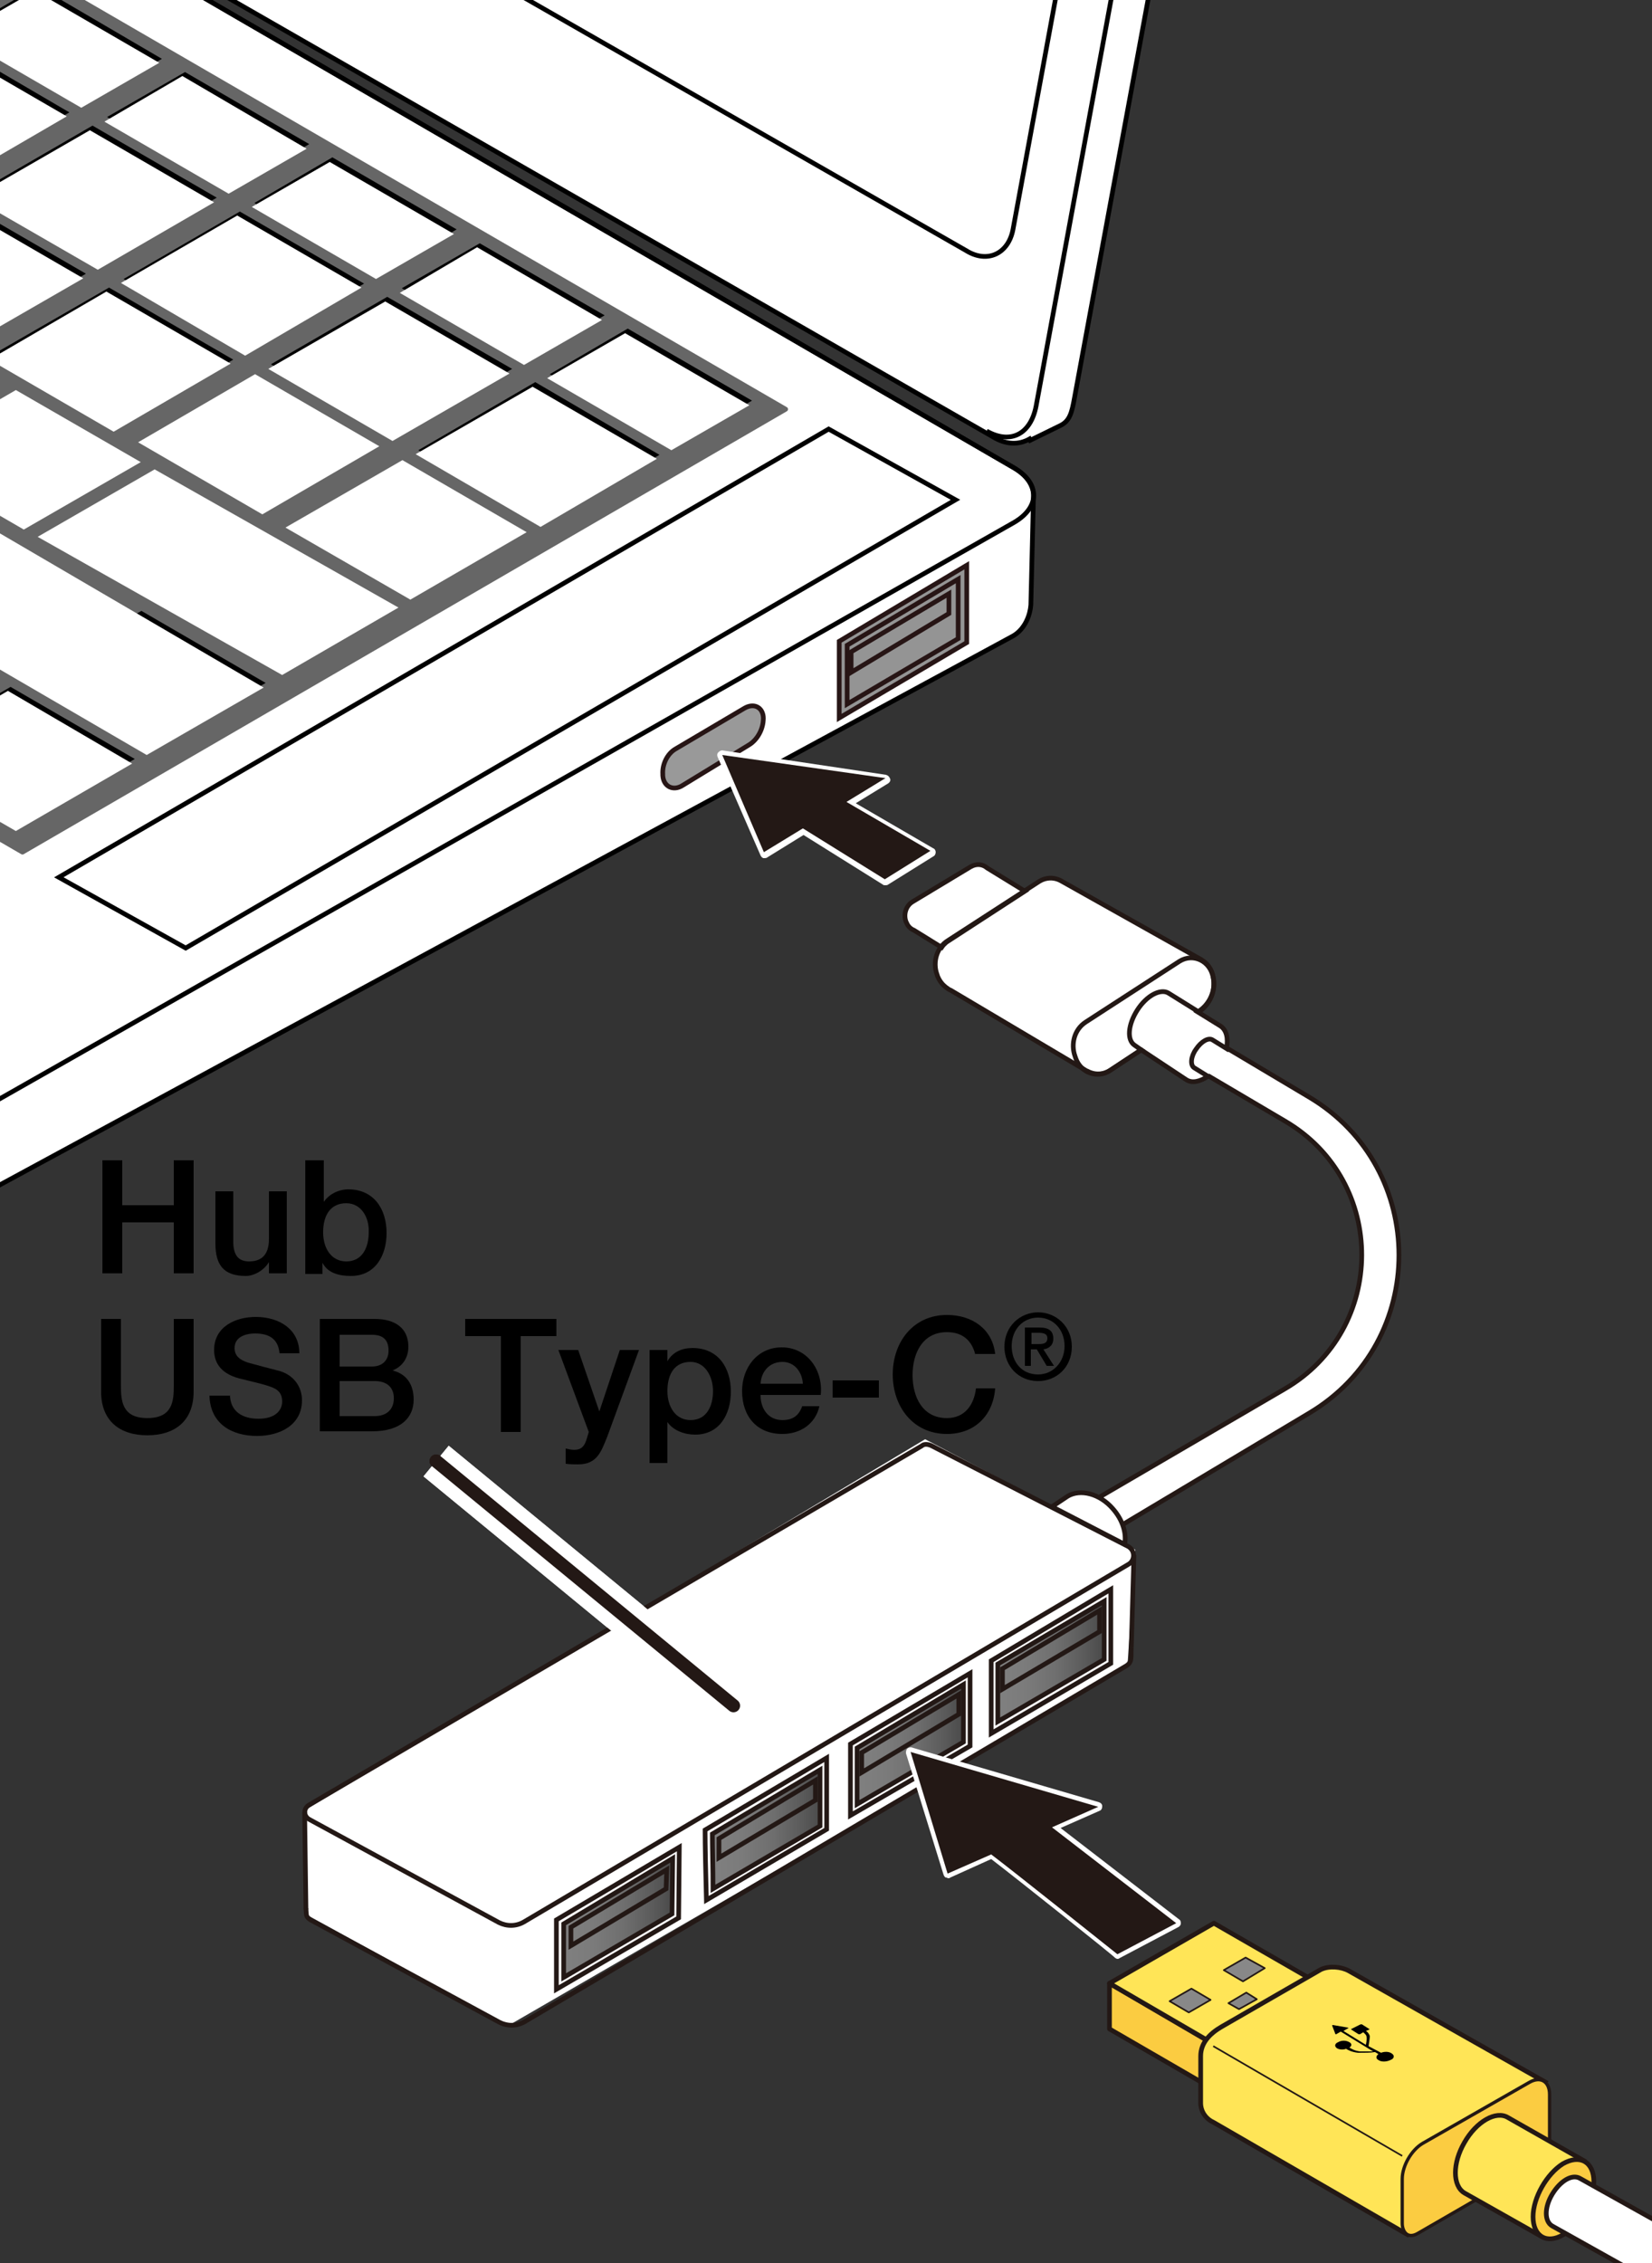 <?xml version="1.0" encoding="utf-8"?>
<!-- Generator: Adobe Illustrator 27.3.1, SVG Export Plug-In . SVG Version: 6.00 Build 0)  -->
<svg version="1.1" xmlns="http://www.w3.org/2000/svg" xmlns:xlink="http://www.w3.org/1999/xlink" x="0px" y="0px"
	 viewBox="0 0 250 342.3" enable-background="new 0 0 250 342.3" xml:space="preserve">
<rect x="0" y="0" width="250" height="342.3" fill="#333333" stroke="none"/>
<g id="レイヤー_2">
</g>
<g id="レイヤー_3">
</g>
<g id="レイヤー_1">
	<g>
		<path d="M15.5,175.5h3v6.8h7.8v-6.8h3v17.1h-3v-7.7h-7.8v7.7h-3V175.5z"/>
		<path d="M43.4,192.6h-2.7v-1.7h0c-0.7,1.2-2.2,2.1-3.5,2.1c-3.3,0-4.6-1.6-4.6-4.9v-7.9h2.7v7.6c0,2.2,0.9,3,2.4,3
			c2.3,0,3-1.5,3-3.4v-7.2h2.7V192.6z"/>
		<path d="M46.3,175.5h2.7v6.3h0c0.8-1.2,2.3-1.9,3.7-1.9c3.9,0,5.8,3,5.8,6.6c0,3.4-1.7,6.5-5.4,6.5c-1.7,0-3.5-0.4-4.3-2h0v1.7
			h-2.6V175.5z M52.4,182c-2.3,0-3.5,1.7-3.5,4.4c0,2.5,1.3,4.4,3.5,4.4c2.5,0,3.4-2.2,3.4-4.4C55.9,184.2,54.7,182,52.4,182z"/>
		<path d="M15.3,199.5h3v10c0,2.3,0.1,5,4,5c3.9,0,4-2.7,4-5v-10h3v11c0,4.4-2.8,6.6-7,6.6c-4.2,0-7-2.2-7-6.6V199.5z"/>
		<path d="M34.8,210.9c0,2.6,1.9,3.7,4.3,3.7c2.6,0,3.6-1.3,3.6-2.6c0-1.3-0.7-1.8-1.4-2.1c-1.2-0.5-2.7-0.8-5.1-1.4
			c-3-0.8-3.8-2.6-3.8-4.3c0-3.5,3.2-5,6.3-5c3.6,0,6.6,1.9,6.6,5.5h-3c-0.2-2.2-1.6-3-3.7-3c-1.4,0-3.1,0.5-3.1,2.2
			c0,1.2,0.8,1.8,2,2.2c0.3,0.1,4.1,1.1,4.9,1.3c2.2,0.7,3.3,2.5,3.3,4.4c0,3.8-3.4,5.4-6.8,5.4c-3.9,0-7.1-1.9-7.2-6.1H34.8z"/>
		<path d="M48.4,199.5h8.3c3.1,0,5.1,1.4,5.1,4.2c0,1.7-0.9,3-2.4,3.6v0c2.1,0.5,3.2,2.1,3.2,4.4c0,2.7-1.9,4.8-6.3,4.8h-7.9V199.5z
			 M51.4,206.7h4.9c1.4,0,2.5-0.8,2.5-2.4c0-1.7-0.9-2.4-2.5-2.4h-4.9V206.7z M51.4,214.2h5.3c1.8,0,2.9-1,2.9-2.7
			c0-1.7-1.1-2.6-2.9-2.6h-5.3V214.2z"/>
		<path d="M70.3,199.5h13.9v2.6h-5.4v14.5h-3v-14.5h-5.4V199.5z"/>
		<path d="M84.5,204.2h3l3.2,9.3h0l3.1-9.3h2.9l-4.8,13.1c-0.9,2.2-1.5,4.2-4.4,4.2c-0.6,0-1.3,0-1.9-0.1v-2.3
			c0.5,0.1,0.8,0.2,1.3,0.2c1.2,0,1.6-0.7,1.9-1.7l0.3-1L84.5,204.2z"/>
		<path d="M98.4,204.2h2.6v1.7h0c0.8-1.4,2.2-2,3.8-2c3.9,0,5.8,3,5.8,6.6c0,3.4-1.7,6.5-5.4,6.5c-1.6,0-3.3-0.6-4.2-1.9h0v6.2h-2.7
			V204.2z M104.5,206c-2.3,0-3.5,1.7-3.5,4.4c0,2.5,1.3,4.4,3.5,4.4c2.5,0,3.4-2.2,3.4-4.4C107.9,208.2,106.7,206,104.5,206z"/>
		<path d="M115.1,211.1c0,1.9,1.1,3.7,3.3,3.7c1.6,0,2.5-0.7,3-2.1h2.6c-0.6,2.7-2.9,4.2-5.6,4.2c-3.9,0-6.1-2.7-6.1-6.5
			c0-3.5,2.3-6.6,6-6.6c3.9,0,6.3,3.5,5.9,7.2H115.1z M121.5,209.3c-0.1-1.7-1.2-3.3-3.1-3.3c-1.9,0-3.2,1.4-3.3,3.3H121.5z"/>
		<path d="M126,208.8h7v2.6h-7V208.8z"/>
		<path d="M147.6,204.9c-0.5-2-1.8-3.4-4.3-3.4c-3.7,0-5.2,3.2-5.2,6.5c0,3.3,1.5,6.5,5.2,6.5c2.7,0,4.1-2,4.4-4.5h2.9
			c-0.3,4.1-3.1,6.9-7.3,6.9c-5.1,0-8.2-4.1-8.2-9c0-4.9,3.1-9,8.2-9c3.9,0,6.9,2.2,7.3,5.9H147.6z"/>
		<path d="M157.1,208.9c-3,0-5.1-2.3-5.1-5.2c0-3.1,2.4-5.2,5.1-5.2c2.7,0,5.1,2.1,5.1,5.2C162.2,206.8,159.9,208.9,157.1,208.9z
			 M157.1,199.3c-2.3,0-4,1.8-4,4.3c0,2.4,1.5,4.3,4,4.3c2.2,0,4-1.8,4-4.3C161.1,201.1,159.4,199.3,157.1,199.3z M156.1,206.6h-1
			v-5.8h2.2c1.4,0,2.1,0.5,2.1,1.7c0,1-0.7,1.5-1.5,1.6l1.6,2.5h-1.1l-1.5-2.5h-0.9V206.6z M157.2,203.3c0.7,0,1.3-0.1,1.3-0.9
			c0-0.7-0.7-0.8-1.3-0.8h-1.1v1.7H157.2z"/>
	</g>
	<line fill="none" stroke="#FFFFFF" stroke-width="6" stroke-miterlimit="10" x1="111" y1="258" x2="66" y2="221"/>
	
		<line fill="none" stroke="#231815" stroke-width="2" stroke-linecap="round" stroke-miterlimit="10" x1="111" y1="258" x2="66" y2="221"/>
	<g>
		<g>
			<defs>
				<rect id="SVGID_1_" x="-28.8" y="-32.2" width="332.9" height="266.8"/>
			</defs>
			<clipPath id="SVGID_00000139981785221559331430000009680954436723454083_">
				<use xlink:href="#SVGID_1_"  overflow="visible"/>
			</clipPath>
			<g clip-path="url(#SVGID_00000139981785221559331430000009680954436723454083_)">
				<g>
					<path fill="#FFFFFF" stroke="#000000" stroke-width="0.709" d="M153.5,70.8l-313.6-181.9c-3.9-2.3-10.2-2.3-14.1,0L-381.6,6.7
						c-1.7,1-2.5,2.3-2.7,3.6l-0.2,0v0.5c0,0,0,0,0,0.1v11.4c-0.1,1.6,0.9,3.2,2.9,4.3L-68,208.4c3.9,2.3,9.6,1.2,14.1,0L153.3,96.2
						c1.9-1.1,2.6-3.3,2.7-4.7l0.4-16.5l0,0C156.4,73.5,155.5,72,153.5,70.8z"/>
					<path fill="#FFFFFF" stroke="#000000" stroke-width="0.709" d="M203.6-202.5l-306.3-175.8c-1.9-1.1-3.7-1.2-5.2-0.5l-3.3,1.7
						l-1.1,0.6c-1.3,0.7-2.3,2.1-2.7,4l-46.4,251.2c-0.8,4.3,1.6,9.4,5.3,11.6L150.3,66.1c2,1.2,3.9,1.2,5.5,0.3l0.1,0.2l4.5-2.2
						c1.5-0.7,1.8-2,2.2-4.2L209-190.8C209.7-195.1,207.3-200.3,203.6-202.5z"/>
					<path fill="none" stroke="#000000" stroke-width="0.709" d="M-114.6-369.5c0.8-4.2,3.4-5.7,6.9-3.6l306.3,175.8
						c2.3,1.5,4.7,6.7,3.9,11L156.8,61.4c-0.8,4.2-3.8,5.9-7.5,3.8"/>
					<path fill="none" stroke="#000000" stroke-width="0.709" d="M-144-128.1c-3.3-1.9-5.4-6.5-4.7-10.1l40.4-219
						c0.7-3.7,3.9-5.1,7.2-3.2L189-194.4c3.2,1.9,5.3,6.4,4.7,10.1l-40.4,219c-0.7,3.7-3.9,5.2-7.1,3.2L-144-128.1z"/>
					<path fill="none" stroke="#000000" stroke-width="0.709" d="M-68,196.8c3.9,2.3,10.2,2.3,14.1,0L153.5,79
						c3.9-2.3,3.9-5.9,0-8.2l-313.6-181.9c-3.9-2.3-10.2-2.3-14.1,0L-381.6,6.7c-3.9,2.3-3.9,5.9,0,8.2L-68,196.8z"/>
					<polygon fill="#666666" stroke="#666666" stroke-width="0.709" stroke-linejoin="round" points="3.4,128.9 118.9,61.9 
						-151.6,-94.9 -267.1,-28 					"/>
					<path fill="#FFFFFF" stroke="#000000" stroke-width="0.709" d="M-169.7,121.7c3.5,2.1,9.3,2.1,12.8,0l57.7-33.1
						c3.5-2.1,3.5-5.4,0-7.4l-87.6-50.3c-3.5-2.1-9.3-2.1-12.8,0L-257.2,64c-3.5,2.1-3.5,5.4,0,7.4L-169.7,121.7z"/>
					<g>
						<g>
							<g>
								<polygon points="-261.6,-28.3 -244,-38.5 -225.2,-27.6 -242.8,-17.4 								"/>
							</g>
							<polygon fill="#FFFFFF" points="-262,-27.7 -244.4,-37.9 -225.6,-27 -243.2,-16.7 							"/>
							<g>
								<polygon points="-241.8,-39.8 -224.2,-50.1 -183,-26.2 -200.7,-16 								"/>
							</g>
							<polygon fill="#FFFFFF" points="-242.2,-39.2 -224.6,-49.4 -183.4,-25.5 -201,-15.3 							"/>
							<g>
								<polygon points="-222,-51.3 -204.3,-61.6 -185.5,-50.7 -203.1,-40.4 								"/>
							</g>
							<polygon fill="#FFFFFF" points="-222.3,-50.7 -204.7,-60.9 -179.1,-46.2 -196.8,-36 							"/>
							<g>
								<polygon points="-202.1,-62.8 -184.5,-73.1 -165.6,-62.2 -183.3,-51.9 								"/>
							</g>
							<polygon fill="#FFFFFF" points="-202.5,-62.2 -184.9,-72.4 -166,-61.5 -183.7,-51.3 							"/>
							<g>
								<polygon points="-182.2,-74.4 -164.6,-84.6 -145.8,-73.7 -163.4,-63.5 								"/>
							</g>
							<polygon fill="#FFFFFF" points="-182.7,-73.7 -165,-83.9 -146.2,-73 -163.8,-62.8 							"/>
							<g>
								<polygon points="-162.4,-85.9 -150.6,-92.7 -131.8,-81.8 -143.6,-75 								"/>
							</g>
							<polygon fill="#FFFFFF" points="-162.8,-85.2 -151,-92.1 -132.2,-81.1 -144,-74.3 							"/>
						</g>
						<g>
							<g>
								<polygon points="-239.3,-15.4 -221.7,-25.6 -202.9,-14.7 -220.5,-4.5 								"/>
							</g>
							<polygon fill="#FFFFFF" points="-239.7,-14.7 -222.1,-24.9 -203.3,-14 -220.9,-3.8 							"/>
							<polygon fill="#FFFFFF" points="-193.8,-34.4 -176.2,-44.6 -157.4,-33.7 -175,-23.5 							"/>
							<g>
								<polygon points="-179.8,-49.9 -162.1,-60.1 -143.3,-49.2 -161,-39 								"/>
							</g>
							<polygon fill="#FFFFFF" points="-180.2,-49.2 -162.5,-59.5 -143.7,-48.6 -161.4,-38.3 							"/>
							<g>
								<polygon points="-159.9,-61.4 -142.3,-71.6 -123.5,-60.7 -141.1,-50.5 								"/>
							</g>
							<polygon fill="#FFFFFF" points="-160.3,-60.8 -142.7,-71 -123.9,-60.1 -141.5,-49.8 							"/>
							<g>
								<polygon points="-140.1,-72.9 -128.3,-79.8 -109.5,-68.8 -121.3,-62 								"/>
							</g>
							<polygon fill="#FFFFFF" points="-140.5,-72.3 -128.7,-79.1 -109.9,-68.2 -121.7,-61.4 							"/>
						</g>
						<g>
							<g>
								<polygon points="-217,-2.4 -199.4,-12.7 -180.5,-1.7 -198.2,8.5 								"/>
							</g>
							<polygon fill="#FFFFFF" points="-217.4,-1.8 -199.8,-12 -180.9,-1.1 -198.6,9.2 							"/>
							<g>
								<polygon points="-197.2,-13.9 -179.5,-24.2 -160.7,-13.2 -178.3,-3 								"/>
							</g>
							<polygon fill="#FFFFFF" points="-197.5,-13.3 -179.9,-23.5 -161.1,-12.6 -178.7,-2.3 							"/>
							<polygon fill="#FFFFFF" points="-171.5,-21.5 -153.9,-31.7 -135,-20.8 -152.7,-10.5 							"/>
							<g>
								<polygon points="-157.5,-37 -139.8,-47.2 -121,-36.3 -138.6,-26 								"/>
							</g>
							<polygon fill="#FFFFFF" points="-157.9,-36.3 -140.2,-46.5 -121.4,-35.6 -139,-25.4 							"/>
							<g>
								<polygon points="-137.6,-48.5 -120,-58.7 -101.1,-47.8 -118.8,-37.5 								"/>
							</g>
							<polygon fill="#FFFFFF" points="-138,-47.8 -120.4,-58 -101.6,-47.1 -119.2,-36.9 							"/>
							<g>
								<polygon points="-117.8,-60 -106,-66.8 -87.2,-55.9 -98.9,-49.1 								"/>
							</g>
							<polygon fill="#FFFFFF" points="-118.2,-59.3 -106.4,-66.1 -87.5,-55.2 -99.3,-48.4 							"/>
						</g>
						<g>
							<g>
								<polygon points="-194.7,10.5 -177,0.3 -158.2,11.2 -175.9,21.5 								"/>
							</g>
							<polygon fill="#FFFFFF" points="-195.1,11.2 -177.4,1 -158.6,11.9 -176.2,22.1 							"/>
							<g>
								<polygon points="-174.8,-1 -157.2,-11.2 -138.4,-0.3 -156,9.9 								"/>
							</g>
							<polygon fill="#FFFFFF" points="-175.2,-0.3 -157.6,-10.6 -138.8,0.4 -156.4,10.6 							"/>
							<polygon fill="#FFFFFF" points="-149.2,-8.5 -131.5,-18.7 -112.7,-7.8 -130.3,2.4 							"/>
							<g>
								<polygon points="-135.1,-24 -117.5,-34.2 -98.7,-23.3 -116.3,-13.1 								"/>
							</g>
							<polygon fill="#FFFFFF" points="-135.5,-23.3 -117.9,-33.6 -99.1,-22.7 -116.7,-12.4 							"/>
							<g>
								<polygon points="-115.3,-35.5 -97.6,-45.8 -78.8,-34.8 -96.5,-24.6 								"/>
							</g>
							<polygon fill="#FFFFFF" points="-115.7,-34.9 -98,-45.1 -79.2,-34.2 -96.9,-23.9 							"/>
							<g>
								<polygon points="-95.4,-47 -83.6,-53.9 -64.8,-42.9 -76.6,-36.1 								"/>
							</g>
							<polygon fill="#FFFFFF" points="-95.8,-46.4 -84,-53.2 -65.2,-42.3 -77,-35.5 							"/>
						</g>
						<g>
							<g>
								<polygon points="-172.3,23.5 -154.7,13.3 -91.2,50.1 -108.9,60.3 								"/>
							</g>
							<polygon fill="#FFFFFF" points="-172.8,24.1 -155.1,13.9 -91.6,50.7 -109.3,61 							"/>
							<g>
								<polygon points="-152.5,12 -134.9,1.7 -116,12.7 -133.7,22.9 								"/>
							</g>
							<polygon fill="#FFFFFF" points="-152.9,12.6 -135.3,2.4 -116.4,13.3 -134.1,23.5 							"/>
							<polygon fill="#FFFFFF" points="-126.8,4.4 -109.2,-5.8 -90.4,5.1 -108,15.3 							"/>
							<g>
								<polygon points="-112.8,-11 -95.2,-21.3 -76.3,-10.4 -94,-0.1 								"/>
							</g>
							<polygon fill="#FFFFFF" points="-113.2,-10.4 -95.6,-20.6 -76.7,-9.7 -94.4,0.5 							"/>
							<g>
								<polygon points="-93,-22.6 -75.3,-32.8 -56.5,-21.9 -74.1,-11.6 								"/>
							</g>
							<polygon fill="#FFFFFF" points="-93.4,-21.9 -75.7,-32.1 -56.9,-21.2 -74.5,-11 							"/>
							<g>
								<polygon points="-73.1,-34.1 -61.3,-40.9 -42.5,-30 -54.3,-23.2 								"/>
							</g>
							<polygon fill="#FFFFFF" points="-73.5,-33.4 -61.7,-40.2 -42.9,-29.3 -54.7,-22.5 							"/>
						</g>
						<g>
							<g>
								<polygon points="-130.2,24.9 -112.5,14.7 -93.7,25.6 -111.4,35.8 								"/>
							</g>
							<polygon fill="#FFFFFF" points="-130.6,25.6 -112.9,15.3 -94.1,26.3 -111.8,36.5 							"/>
							<polygon fill="#FFFFFF" points="-104.5,17.4 -86.9,7.2 -68.1,18.1 -85.7,28.3 							"/>
							<g>
								<polygon points="-90.5,1.9 -72.8,-8.3 -54,2.6 -71.7,12.8 								"/>
							</g>
							<polygon fill="#FFFFFF" points="-90.9,2.6 -73.2,-7.7 -54.4,3.2 -72.1,13.5 							"/>
							<g>
								<polygon points="-70.6,-9.6 -53,-19.8 -34.2,-8.9 -51.8,1.3 								"/>
							</g>
							<polygon fill="#FFFFFF" points="-71,-9 -53.4,-19.2 -34.6,-8.3 -52.2,2 							"/>
							<g>
								<polygon points="-50.8,-21.1 -39,-28 -20.2,-17.1 -32,-10.2 								"/>
							</g>
							<polygon fill="#FFFFFF" points="-51.2,-20.5 -39.4,-27.3 -20.6,-16.4 -32.4,-9.5 							"/>
						</g>
						<g>
							<g>
								<polygon points="-107.9,37.9 -90.2,27.6 -71.4,38.5 -89,48.8 								"/>
							</g>
							<polygon fill="#FFFFFF" points="-108.2,38.5 -90.6,28.3 -71.8,39.2 -89.4,49.4 							"/>
							<polygon fill="#FFFFFF" points="-82.2,30.3 -64.5,20.1 -45.7,31 -63.4,41.3 							"/>
							<g>
								<polygon points="-68.2,14.8 -50.5,4.6 -31.7,15.5 -49.3,25.8 								"/>
							</g>
							<polygon fill="#FFFFFF" points="-68.5,15.5 -50.9,5.3 -32.1,16.2 -49.7,26.4 							"/>
							<g>
								<polygon points="-48.3,3.3 -30.7,-6.9 -11.8,4 -29.5,14.2 								"/>
							</g>
							<polygon fill="#FFFFFF" points="-48.7,4 -31.1,-6.2 -12.2,4.7 -29.9,14.9 							"/>
							<g>
								<polygon points="-28.5,-8.2 -16.7,-15 2.2,-4.1 -9.6,2.7 								"/>
							</g>
							<polygon fill="#FFFFFF" points="-28.8,-7.5 -17.1,-14.4 1.8,-3.4 -10,3.4 							"/>
						</g>
						<g>
							<g>
								<polygon points="-105.4,62.3 -87.7,52.1 -68.9,63 -86.6,73.2 								"/>
							</g>
							<polygon fill="#FFFFFF" points="-105.8,63 -88.1,52.8 -69.3,63.7 -87,73.9 							"/>
							<g>
								<polygon points="-85.5,50.8 -67.9,40.6 -49.1,51.5 -66.7,61.7 								"/>
							</g>
							<polygon fill="#FFFFFF" points="-85.9,51.5 -68.3,41.2 -49.5,52.2 -67.1,62.4 							"/>
							<polygon fill="#FFFFFF" points="-59.9,43.3 -42.2,33.1 -23.4,44 -41,54.2 							"/>
							<g>
								<polygon points="-45.8,27.8 -28.2,17.6 -9.4,28.5 -27,38.7 								"/>
							</g>
							<polygon fill="#FFFFFF" points="-46.2,28.5 -28.6,18.2 -9.8,29.1 -27.4,39.4 							"/>
							<g>
								<polygon points="-26,16.3 -8.3,6 10.5,17 -7.2,27.2 								"/>
							</g>
							<polygon fill="#FFFFFF" points="-26.4,16.9 -8.7,6.7 10.1,17.6 -7.6,27.9 							"/>
							<g>
								<polygon points="-6.1,4.8 5.7,-2.1 24.5,8.9 12.7,15.7 								"/>
							</g>
							<polygon fill="#FFFFFF" points="-6.5,5.4 5.3,-1.4 24.1,9.5 12.3,16.3 							"/>
						</g>
						<g>
							<g>
								<polygon points="-83,75.3 -65.4,65.1 -46.6,76 -64.2,86.2 								"/>
							</g>
							<polygon fill="#FFFFFF" points="-83.4,75.9 -65.8,65.7 -47,76.6 -64.6,86.9 							"/>
							<g>
								<polygon points="-63.2,63.8 -45.5,53.5 -26.7,64.4 -44.4,74.7 								"/>
							</g>
							<polygon fill="#FFFFFF" points="-63.6,64.4 -45.9,54.2 -27.1,65.1 -44.8,75.3 							"/>
							<polygon fill="#FFFFFF" points="-37.5,56.2 -19.9,46 -1.1,56.9 -18.7,67.1 							"/>
							<g>
								<polygon points="-23.5,40.8 -5.8,30.5 13,41.4 -4.7,51.7 								"/>
							</g>
							<polygon fill="#FFFFFF" points="-23.9,41.4 -6.2,31.2 12.6,42.1 -5.1,52.3 							"/>
							<g>
								<polygon points="-3.6,29.2 14,19 32.8,29.9 15.2,40.1 								"/>
							</g>
							<polygon fill="#FFFFFF" points="-4.1,29.9 13.6,19.7 32.4,30.6 14.8,40.8 							"/>
							<g>
								<polygon points="16.2,17.7 28,10.9 46.8,21.8 35,28.6 								"/>
							</g>
							<polygon fill="#FFFFFF" points="15.8,18.4 27.6,11.5 46.4,22.5 34.6,29.3 							"/>
						</g>
						<g>
							<g>
								<polygon points="-40.9,76.7 -23.2,66.5 -4.4,77.4 -22,87.6 								"/>
							</g>
							<polygon fill="#FFFFFF" points="-41.3,77.4 -23.6,67.1 -4.8,78.1 -22.4,88.3 							"/>
							<polygon fill="#FFFFFF" points="-15.2,69.2 2.4,59 21.3,69.9 3.6,80.1 							"/>
							<g>
								<polygon points="-1.2,53.7 16.5,43.5 35.3,54.4 17.6,64.6 								"/>
							</g>
							<polygon fill="#FFFFFF" points="-1.6,54.4 16.1,44.1 34.9,55 17.2,65.3 							"/>
							<g>
								<polygon points="18.7,42.2 36.3,32 55.1,42.9 37.5,53.1 								"/>
							</g>
							<polygon fill="#FFFFFF" points="18.3,42.8 35.9,32.6 54.7,43.5 37.1,53.8 							"/>
							<g>
								<polygon points="38.5,30.7 50.3,23.8 69.1,34.7 57.3,41.6 								"/>
							</g>
							<polygon fill="#FFFFFF" points="38.1,31.3 49.9,24.5 68.7,35.4 56.9,42.2 							"/>
						</g>
						<g>
							<polygon fill="#FFFFFF" points="-39,101.9 -21.3,91.7 -2.3,102.5 -20,112.8 							"/>
							<polygon fill="#FFFFFF" points="-61.4,89.2 -43.8,78.9 -24.8,89.8 -42.4,100 							"/>
							<g>
								<polygon points="41,55.1 58.6,44.9 77.5,55.8 59.8,66 								"/>
							</g>
							<polygon fill="#FFFFFF" points="40.6,55.8 58.3,45.6 77.1,56.5 59.4,66.7 							"/>
							<g>
								<polygon points="60.8,43.6 72.6,36.8 91.5,47.7 79.7,54.5 								"/>
							</g>
							<polygon fill="#FFFFFF" points="60.5,44.3 72.2,37.4 91.1,48.4 79.3,55.2 							"/>
						</g>
						<g>
							<g>
								<polygon points="-16.1,114.1 1.6,103.9 20.4,114.8 2.8,125 								"/>
							</g>
							<polygon fill="#FFFFFF" points="-16.5,114.8 1.2,104.5 20,115.5 2.4,125.7 							"/>
							<g>
								<polygon points="3.8,102.6 21.4,92.4 40.2,103.3 22.6,113.5 								"/>
							</g>
							<polygon fill="#FFFFFF" points="-19.9,89.7 -2.2,79.4 39.9,104 22.2,114.2 							"/>
							<polygon fill="#FFFFFF" points="5.7,81.2 23.4,71 60.3,91.9 42.7,102.1 							"/>
							<g>
								<polygon points="63.3,68.1 81,57.8 99.8,68.8 82.2,79 								"/>
							</g>
							<polygon fill="#FFFFFF" points="62.9,68.7 80.6,58.5 99.4,69.4 81.8,79.7 							"/>
							<polygon fill="#FFFFFF" points="20.9,66.9 38.6,56.6 57.4,67.5 39.7,77.8 							"/>
							<polygon fill="#FFFFFF" points="43.2,79.8 60.9,69.6 79.7,80.5 62.1,90.7 							"/>
							<g>
								<polygon points="83.2,56.6 95,49.7 113.8,60.6 102,67.5 								"/>
							</g>
							<polygon fill="#FFFFFF" points="82.8,57.2 94.6,50.4 113.4,61.3 101.6,68.1 							"/>
						</g>
					</g>
					<polygon fill="#FFFFFF" stroke="#000000" stroke-width="0.709" points="8.9,132.7 125.4,64.9 144.6,75.6 28.1,143.4 					"/>
				</g>
				<path fill="#999999" stroke="#271515" stroke-width="0.709" stroke-miterlimit="10" d="M112.7,107.1l-10.5,6.2
					c-1.2,0.7-2,2.3-1.9,3.8l0,0.2c0.1,1.7,1.6,2.4,3,1.5l10-6.1c1.2-0.7,2.1-2.2,2.2-3.7v0C115.7,107.2,114.3,106.2,112.7,107.1z"
					/>
				<g>
					<polygon fill="#949494" stroke="#271515" stroke-width="0.709" stroke-miterlimit="10" points="146.3,85.5 127,97 127,108.6 
						146.3,97.2 					"/>
					<polygon fill="none" stroke="#271515" stroke-width="0.709" stroke-miterlimit="10" points="128.2,97.6 145,87.6 145,96.6 
						128.2,106.5 					"/>
					<polygon fill="none" stroke="#271515" stroke-width="0.709" stroke-miterlimit="10" points="143.6,89.8 128.8,98.6 
						128.8,101.7 143.6,92.8 					"/>
				</g>
			</g>
		</g>
		<polygon fill="#FFFFFF" points="140,217.7 46,273.9 46,289.4 76.9,306.4 170.6,252.2 171.8,234.4 		"/>
		<path fill="#FFFFFF" d="M184.7,155.2l-3.4-2.1l0.2-0.1c1.6-1.1,2.5-3.1,2.1-5.1c-0.4-2.5-3-3.8-5.1-2.5l-14.2,9.2
			c-1.7,1.1-2.3,3.3-1.6,5.2l0.1,0.3c0.8,2.2,3.3,3.1,5.2,1.8l4.7-3.1l6.8,4.5c0.9,0.6,2.1,0.3,3.3-0.5l-2.1-1.3
			c-0.6-0.4-0.5-1.7,0.3-2.8c0.8-1.2,1.9-1.8,2.5-1.4l2.1,1.3C185.9,157,185.6,155.8,184.7,155.2z"/>
		<path fill="#FFFFFF" d="M171.7,158.1c-1.2-0.8-1-3.1,0.4-5.3c1.4-2.2,3.5-3.3,4.7-2.6l4.5,2.8l0.2-0.1c1.6-1.1,2.5-3.1,2.1-5.1
			c-0.2-1.1-0.8-2-1.6-2.5l0,0l-0.3-0.2c0,0,0,0,0,0l-21.2-11.9c-0.1,0-0.1-0.1-0.2-0.1l0,0l0,0c-0.9-0.4-2-0.4-3,0.2l-13.9,9
			c-1.6,1-2.3,3.2-1.6,5.1l0.1,0.3c0.3,0.7,0.7,1.2,1.2,1.6l0,0l0,0c0.3,0.2,0.5,0.4,0.8,0.5l20.4,12.1c0,0,0.1,0.1,0.1,0.1l0.1,0
			l0,0c1.1,0.6,2.4,0.6,3.5-0.1l4.7-3.1L171.7,158.1z"/>
		<path fill="#FFFFFF" d="M149.4,131.3L149.4,131.3c-0.7-0.6-1.6-0.7-2.5-0.2l-8.8,5.3c-1,0.6-1.4,1.9-1,3l0.1,0.2
			c0.2,0.5,0.6,0.9,1.1,1.1l4.2,2.6c0.4-0.6,0.9-0.9,0.9-0.9l11.7-7.6L149.4,131.3z"/>
		<path fill="#FFFFFF" d="M170.2,233.6c0.3-1.7-0.3-3.7-1.8-5.4c-2-2.3-4.9-3-6.8-1.9l0,0l-2.4,1.6L170.2,233.6z"/>
		<path fill="#FFFFFF" d="M185.6,158.5l12.6,7.5c18,10.8,18,36.9,0,47.7l-28.3,16.9l-6.6-1.2l3.1-2.8l28.1-16.4
			c15.5-9,15.5-31.4,0.1-40.5l-11.7-6.9l-4.1-2.3l1.5-5L185.6,158.5z"/>
		<g>
			<g>
				<path fill="none" stroke="#231815" stroke-width="0.709" stroke-miterlimit="10" d="M141,218.7l29.7,15.2
					c1.1,0.6,1.1,2.1,0.1,2.7l-91.5,54.1c-1.2,0.7-2.6,0.7-3.8,0.1l-28.7-15.6c-0.9-0.5-0.9-1.7,0-2.2l92.7-54.3
					C139.8,218.4,140.4,218.4,141,218.7z"/>
				<path fill="none" stroke="#231815" stroke-width="0.709" stroke-miterlimit="10" d="M171.2,249.2c-0.1,1.5,0.2,2.2-0.8,2.8
					l-91,53.8c-1.2,0.7-2.6,0.7-3.8,0.1L47,290.4c-0.8-0.5-0.6-0.8-0.7-1.7"/>
				<line fill="none" stroke="#231815" stroke-width="0.709" stroke-miterlimit="10" x1="46.3" y1="288.8" x2="46.1" y2="274.1"/>
			</g>
			<line fill="none" stroke="#231815" stroke-width="0.709" stroke-miterlimit="10" x1="171.6" y1="235.2" x2="171.2" y2="249.2"/>
		</g>
		<line fill="none" stroke="#FFFFFF" stroke-width="6" stroke-miterlimit="10" x1="111" y1="258" x2="66" y2="221"/>
		
			<line fill="none" stroke="#231815" stroke-width="2" stroke-linecap="round" stroke-miterlimit="10" x1="111" y1="258" x2="66" y2="221"/>
		
			<linearGradient id="SVGID_00000054228889431365281810000005501718499123681172_" gradientUnits="userSpaceOnUse" x1="129.732" y1="263.856" x2="145.764" y2="263.856">
			<stop  offset="0" style="stop-color:#808080"/>
			<stop  offset="0.269" style="stop-color:#7B7B7B"/>
			<stop  offset="0.547" style="stop-color:#6F6F6F"/>
			<stop  offset="0.829" style="stop-color:#5A5A5A"/>
			<stop  offset="1" style="stop-color:#4A4A4A"/>
		</linearGradient>
		<polygon fill="url(#SVGID_00000054228889431365281810000005501718499123681172_)" points="129.7,264.4 145.8,254.8 145.8,263.5 
			129.7,272.9 		"/>
		
			<linearGradient id="SVGID_00000109711530510291942210000017281183137688847517_" gradientUnits="userSpaceOnUse" x1="85.251" y1="290.147" x2="101.802" y2="290.147">
			<stop  offset="0" style="stop-color:#808080"/>
			<stop  offset="0.269" style="stop-color:#7B7B7B"/>
			<stop  offset="0.547" style="stop-color:#6F6F6F"/>
			<stop  offset="0.829" style="stop-color:#5A5A5A"/>
			<stop  offset="1" style="stop-color:#4A4A4A"/>
		</linearGradient>
		<polygon fill="url(#SVGID_00000109711530510291942210000017281183137688847517_)" points="85.3,290.9 101.8,281.1 101.7,289.5 
			85.3,299.1 		"/>
		
			<linearGradient id="SVGID_00000174570092094819765850000014150830940001827975_" gradientUnits="userSpaceOnUse" x1="107.816" y1="276.686" x2="124.279" y2="276.686">
			<stop  offset="0" style="stop-color:#808080"/>
			<stop  offset="0.269" style="stop-color:#7B7B7B"/>
			<stop  offset="0.547" style="stop-color:#6F6F6F"/>
			<stop  offset="0.829" style="stop-color:#5A5A5A"/>
			<stop  offset="1" style="stop-color:#4A4A4A"/>
		</linearGradient>
		<polygon fill="url(#SVGID_00000174570092094819765850000014150830940001827975_)" points="107.8,277.4 124.1,267.7 124.3,276 
			107.8,285.7 		"/>
		
			<linearGradient id="SVGID_00000005969405797191137010000007531900417475583117_" gradientUnits="userSpaceOnUse" x1="150.98" y1="251.304" x2="167.012" y2="251.304">
			<stop  offset="0" style="stop-color:#808080"/>
			<stop  offset="0.269" style="stop-color:#7B7B7B"/>
			<stop  offset="0.547" style="stop-color:#6F6F6F"/>
			<stop  offset="0.829" style="stop-color:#5A5A5A"/>
			<stop  offset="1" style="stop-color:#4A4A4A"/>
		</linearGradient>
		<polygon fill="url(#SVGID_00000005969405797191137010000007531900417475583117_)" points="151,251.8 167,242.3 167,250.9 
			151,260.3 		"/>
		<path fill="none" stroke="#231815" stroke-width="0.709" stroke-miterlimit="10" d="M182.8,162.7l11.7,6.9
			c15.5,9.1,15.4,31.5-0.1,40.5l-28.1,16.4"/>
		<path fill="none" stroke="#231815" stroke-width="0.709" stroke-miterlimit="10" d="M185.6,158.5l12.6,7.5
			c18,10.8,18,36.9,0,47.7l-28.3,16.9"/>
		<path fill="none" stroke="#231815" stroke-width="0.709" stroke-miterlimit="10" d="M149.4,131.3L149.4,131.3
			c-0.7-0.6-1.6-0.7-2.5-0.2l-8.8,5.3c-1,0.6-1.4,1.9-1,3l0.1,0.2c0.2,0.5,0.6,0.9,1.1,1.1l4.2,2.6c0.4-0.6,0.9-0.9,0.9-0.9
			l11.7-7.6L149.4,131.3z"/>
		<g>
			<polygon fill="none" stroke="#231815" stroke-width="0.709" stroke-miterlimit="10" points="102.8,279.4 84.2,290.4 84.2,300.9 
				102.7,290.1 			"/>
			<polygon fill="none" stroke="#231815" stroke-width="0.709" stroke-miterlimit="10" points="85.3,291 101.8,281.1 101.7,289.5 
				85.3,299.1 			"/>
			<polygon fill="none" stroke="#231815" stroke-width="0.709" stroke-miterlimit="10" points="100.9,282.8 86.4,291.5 86.4,294.3 
				100.8,285.7 			"/>
		</g>
		<g>
			<path fill="none" stroke="#231815" stroke-width="0.709" stroke-miterlimit="10" d="M125.1,265.9l-18.4,10.9
				c0,2.2,0.1,6.9,0.2,10.6l18.2-10.7V265.9z"/>
			<path fill="none" stroke="#231815" stroke-width="0.709" stroke-miterlimit="10" d="M107.8,277.4l16.3-9.7v8.5l-16.2,9.5
				C107.9,282.7,107.8,279.4,107.8,277.4z"/>
			<polygon fill="none" stroke="#231815" stroke-width="0.709" stroke-miterlimit="10" points="123.4,269.3 108.8,278.1 108.8,281 
				123.4,272.3 			"/>
		</g>
		<g>
			<polygon fill="none" stroke="#231815" stroke-width="0.709" stroke-miterlimit="10" points="146.8,253.1 128.7,263.8 
				128.7,274.6 146.8,264.1 			"/>
			<polygon fill="none" stroke="#231815" stroke-width="0.709" stroke-miterlimit="10" points="129.7,264.4 145.8,254.8 
				145.8,263.5 129.7,272.9 			"/>
			<g>
				<polygon fill="none" stroke="#231815" stroke-width="0.709" stroke-miterlimit="10" points="150,251.2 150,262.2 168.1,251.6 
					168.1,240.4 				"/>
				<polygon fill="none" stroke="#231815" stroke-width="0.709" stroke-miterlimit="10" points="151,251.7 167.1,242.2 167.1,251 
					151,260.4 				"/>
				<g>
					<polygon fill="none" stroke="#231815" stroke-width="0.709" stroke-miterlimit="10" points="145.1,256.3 130.4,265.1 
						130.4,268.1 145.1,259.3 					"/>
					<polygon fill="none" stroke="#231815" stroke-width="0.709" stroke-miterlimit="10" points="151.7,252.4 151.7,255.5 
						166.4,246.8 166.4,243.6 					"/>
				</g>
			</g>
		</g>
		<path fill="none" stroke="#231815" stroke-width="0.709" stroke-miterlimit="10" d="M171.7,158.1c-1.2-0.8-1-3.1,0.4-5.3
			c1.4-2.2,3.5-3.3,4.7-2.6l4.5,2.8l0.2-0.1c1.6-1.1,2.5-3.1,2.1-5.1c-0.2-1.1-0.8-2-1.6-2.5l0,0l-0.3-0.2c0,0,0,0,0,0l-21.2-11.9
			c-0.1,0-0.1-0.1-0.2-0.1l0,0l0,0c-0.9-0.4-2-0.4-3,0.2l-13.9,9c-1.6,1-2.3,3.2-1.6,5.1l0.1,0.3c0.3,0.7,0.7,1.2,1.2,1.6l0,0l0,0
			c0.3,0.2,0.5,0.4,0.8,0.5l20.4,12.1c0,0,0.1,0.1,0.1,0.1l0.1,0l0,0c1.1,0.6,2.4,0.6,3.5-0.1l4.7-3.1L171.7,158.1z"/>
		<path fill="none" stroke="#231815" stroke-width="0.709" stroke-miterlimit="10" d="M184.7,155.2l-3.4-2.1l0.2-0.1
			c1.6-1.1,2.5-3.1,2.1-5.1c-0.4-2.5-3-3.8-5.1-2.5l-14.2,9.2c-1.7,1.1-2.3,3.3-1.6,5.2l0.1,0.3c0.8,2.2,3.3,3.1,5.2,1.8l4.7-3.1
			l6.8,4.5c0.9,0.6,2.1,0.3,3.3-0.5l-2.1-1.3c-0.6-0.4-0.5-1.7,0.3-2.8c0.8-1.2,1.9-1.8,2.5-1.4l2.1,1.3
			C185.9,157,185.6,155.8,184.7,155.2z"/>
		<path fill="none" stroke="#231815" stroke-width="0.709" stroke-miterlimit="10" d="M170.2,233.6c0.3-1.7-0.3-3.7-1.8-5.4
			c-2-2.3-4.9-3-6.8-1.9l0,0l-2.4,1.6L170.2,233.6z"/>
		<g>
			<path fill="#231815" d="M134.1,133.4c-0.1,0-0.1,0-0.2-0.1l-12.2-7.6l-5.7,3.5c-0.1,0-0.1,0.1-0.2,0.1c0,0-0.1,0-0.1,0
				c-0.1,0-0.2-0.1-0.2-0.2l-6.5-14.9c-0.1-0.1,0-0.3,0-0.4c0.1-0.1,0.2-0.1,0.3-0.1c0,0,24.8,3.5,24.8,3.5c0.1,0,0.3,0.1,0.3,0.3
				c0,0.1,0,0.3-0.2,0.4l-5.4,3.3l12.2,7.1c0.1,0.1,0.2,0.2,0.2,0.3s-0.1,0.2-0.2,0.3l-6.9,4.3C134.2,133.4,134.1,133.4,134.1,133.4
				z"/>
			<path fill="#FFFFFF" d="M109.3,114.2l24.7,3.5l-5.9,3.6l12.7,7.4l-6.9,4.3l-12.4-7.7l-5.9,3.6L109.3,114.2 M109.3,113.5
				c-0.2,0-0.4,0.1-0.6,0.3c-0.2,0.2-0.2,0.5-0.1,0.7l6.5,14.9c0.1,0.2,0.2,0.3,0.4,0.4c0.1,0,0.1,0,0.2,0c0.1,0,0.3,0,0.4-0.1
				l5.5-3.4l12,7.5c0.1,0.1,0.2,0.1,0.4,0.1c0.1,0,0.3,0,0.4-0.1l6.9-4.3c0.2-0.1,0.3-0.4,0.3-0.6c0-0.2-0.1-0.5-0.4-0.6l-11.7-6.8
				l4.9-3c0.3-0.2,0.4-0.5,0.3-0.7c-0.1-0.3-0.3-0.5-0.6-0.6L109.3,113.5C109.4,113.5,109.4,113.5,109.3,113.5L109.3,113.5z"/>
		</g>
		<g>
			<path fill="#231815" d="M169.1,295.9c-0.1,0-0.2,0-0.2-0.1c-0.2-0.1-15.4-12.3-18.9-15l-6.4,2.8c0,0-0.1,0-0.1,0c0,0-0.1,0-0.1,0
				c-0.1,0-0.2-0.1-0.2-0.2l-5.7-18.4c0-0.1,0-0.3,0.1-0.4c0.1-0.1,0.2-0.1,0.3-0.1c0,0,0.1,0,0.1,0l28.4,8.3c0.1,0,0.2,0.2,0.3,0.3
				s-0.1,0.3-0.2,0.3l-6.4,2.9l18.3,14.1c0.1,0.1,0.1,0.2,0.1,0.3c0,0.1-0.1,0.2-0.2,0.3l-8.9,4.7
				C169.2,295.9,169.2,295.9,169.1,295.9z"/>
			<path fill="#FFFFFF" d="M137.8,265l28.4,8.3l-7,3.1l18.8,14.5l-8.9,4.7c0,0-15.9-12.7-19.1-15.1l-6.6,2.9L137.8,265 M137.8,264.3
				c-0.2,0-0.4,0.1-0.5,0.2c-0.2,0.2-0.2,0.5-0.2,0.7l5.7,18.4c0.1,0.2,0.2,0.4,0.4,0.4c0.1,0,0.2,0.1,0.3,0.1c0.1,0,0.2,0,0.3-0.1
				l6.2-2.8c3.8,2.9,18.6,14.7,18.7,14.9c0.1,0.1,0.3,0.2,0.4,0.2c0.1,0,0.2,0,0.3-0.1l8.9-4.7c0.2-0.1,0.4-0.3,0.4-0.6
				s-0.1-0.5-0.3-0.6l-17.9-13.8l5.9-2.6c0.3-0.1,0.4-0.4,0.4-0.7c0-0.3-0.2-0.5-0.5-0.6l-28.4-8.3
				C137.9,264.3,137.9,264.3,137.8,264.3L137.8,264.3z"/>
		</g>
	</g>
</g>
<g id="編集モード">
	<g>
		<g>
			<polygon fill="#FBCC41" stroke="#231815" stroke-width="0.709" stroke-linejoin="round" points="185,316.8 167.9,306.9 
				167.9,300 185,310 			"/>
			<polygon fill="#FFE557" stroke="#231815" stroke-width="0.709" stroke-linejoin="round" points="167.9,300 185.1,310 
				200.9,300.8 183.7,290.9 			"/>
			<polygon fill="#888888" stroke="#231815" stroke-width="0.25" stroke-linejoin="round" points="188.1,299.7 185.2,298 
				188.5,296.1 191.4,297.7 			"/>
			<polygon fill="#888888" stroke="#231815" stroke-width="0.25" stroke-linejoin="round" points="179.9,304.4 177,302.7 
				180.3,300.8 183.2,302.5 			"/>
			<polygon fill="#888888" stroke="#231815" stroke-width="0.25" stroke-linejoin="round" points="187.5,303.9 185.9,303 
				188.6,301.4 190.2,302.4 			"/>
		</g>
		<g>
			<g>
				<path fill="#FFE557" stroke="#231815" stroke-width="0.709" d="M213,338l-29.4-17c-1.1-0.5-1.9-1.6-1.9-2.9l0-7.1
					c0-2,1.4-3.4,3.1-4.4l15.1-8.7c1.3-0.6,3.1-0.4,4.2,0.2l29.7,16.8L213,338z"/>
				<path fill="#FBCC41" stroke="#231815" stroke-width="0.5" d="M214.6,337.8c-1.7,1-2.4-0.4-2.4-1.5l0-6.7c0-2,1.4-4.4,3.1-5.4
					l16.1-9.2c1.7-1,3.1-0.2,3.1,1.8l0,7c0,2-0.2,2.7-1.9,3.6L214.6,337.8z"/>
			</g>
			<line fill="#FFFFFF" stroke="#231815" stroke-width="0.25" x1="212.2" y1="326.1" x2="183.6" y2="309.5"/>
		</g>
		<path d="M209,310.5c0.5-0.2,1.2-0.2,1.6,0.1c0.5,0.3,0.4,0.8-0.2,1c-0.6,0.3-1.4,0.3-1.8,0c-0.4-0.2-0.4-0.6,0-0.9c0,0,0,0,0,0
			l-0.5-0.3c0,0-0.1,0-0.1,0c-0.5,0.1-1.6,0.1-2.5,0.1c-0.9-0.1-1.5-0.4-1.8-0.6c0,0,0,0,0,0c-0.5,0.2-1.1,0.1-1.4-0.1
			c-0.4-0.3-0.3-0.7,0.2-0.9c0.5-0.3,1.2-0.3,1.7,0c0.4,0.2,0.4,0.6,0,0.8c0,0,0,0,0,0c0.3,0.2,0.8,0.5,1.6,0.6c0.7,0,1.5,0,2,0
			c0,0,0,0,0,0l-4.9-3c0,0,0,0,0,0l-0.7,0.4c-0.1,0-0.1,0-0.1,0l-0.5-1.3c0,0,0-0.1,0.1-0.1l2.3,0.4c0.1,0,0.1,0,0,0.1l-0.7,0.4
			c0,0,0,0,0,0l3.4,2.1c0,0,0,0,0,0c0,0,0.2-0.9,0.1-1.2c0-0.3-0.3-0.5-0.5-0.7c0,0,0,0,0,0l-0.5,0.3c-0.1,0-0.2,0-0.2,0l-1.1-0.7
			c-0.1,0,0-0.1,0-0.1l1.4-0.7c0.1,0,0.1,0,0.2,0l1.1,0.7c0.1,0,0,0.1,0,0.1l-0.5,0.2c0,0,0,0,0,0c0.2,0.1,0.5,0.4,0.6,0.8
			c0,0.3-0.2,1.5-0.2,1.5c0,0,0,0,0,0L209,310.5C208.9,310.5,209,310.5,209,310.5z"/>
		<g>
			<g>
				<path fill="#FFE557" stroke="#231815" stroke-width="0.709" stroke-linejoin="round" d="M240,327l-11.8-6.7
					c-1.8-1.1-4.8,0.6-6.6,3.8c-1.8,3.1-1.8,6.5,0,7.6l11.7,6.6"/>
				<path fill="#FBCC41" stroke="#231815" stroke-width="0.709" d="M232,335.3c0,3,2.1,4.2,4.6,2.7c2.6-1.5,4.6-5.1,4.6-8
					c0-3-2.1-4.2-4.7-2.7C234.1,328.8,232,332.4,232,335.3z"/>
				<g>
					<g>
						<path fill="#FFFFFF" stroke="#231815" stroke-width="0.25" d="M233.3,323.9L233.3,323.9L233.3,323.9z"/>
					</g>
				</g>
				<g>
					<g>
						<path fill="#FFFFFF" stroke="#231815" stroke-width="0.25" d="M226.6,320.2L226.6,320.2L226.6,320.2z"/>
					</g>
				</g>
			</g>
			<path fill="#FFFFFF" stroke="#231815" stroke-width="0.709" stroke-linejoin="round" d="M345.6,389l-106.5-59.5
				c-1.2-0.7-3,0.4-4.2,2.4c-1.2,2-1.2,4.1,0,4.8l106.4,59.5"/>
			<g>
				<g>
					<g>
						<path fill="#FFFFFF" stroke="#231815" stroke-width="0.25" d="M350.9,390L350.9,390L350.9,390z"/>
					</g>
				</g>
				<g>
					<g>
						<path fill="#FFFFFF" stroke="#231815" stroke-width="0.25" d="M344.2,386.3L344.2,386.3L344.2,386.3z"/>
					</g>
				</g>
			</g>
		</g>
	</g>
	<g>
	</g>
	<g>
	</g>
	<g>
	</g>
	<g>
	</g>
	<g>
	</g>
	<g>
	</g>
</g>
</svg>
